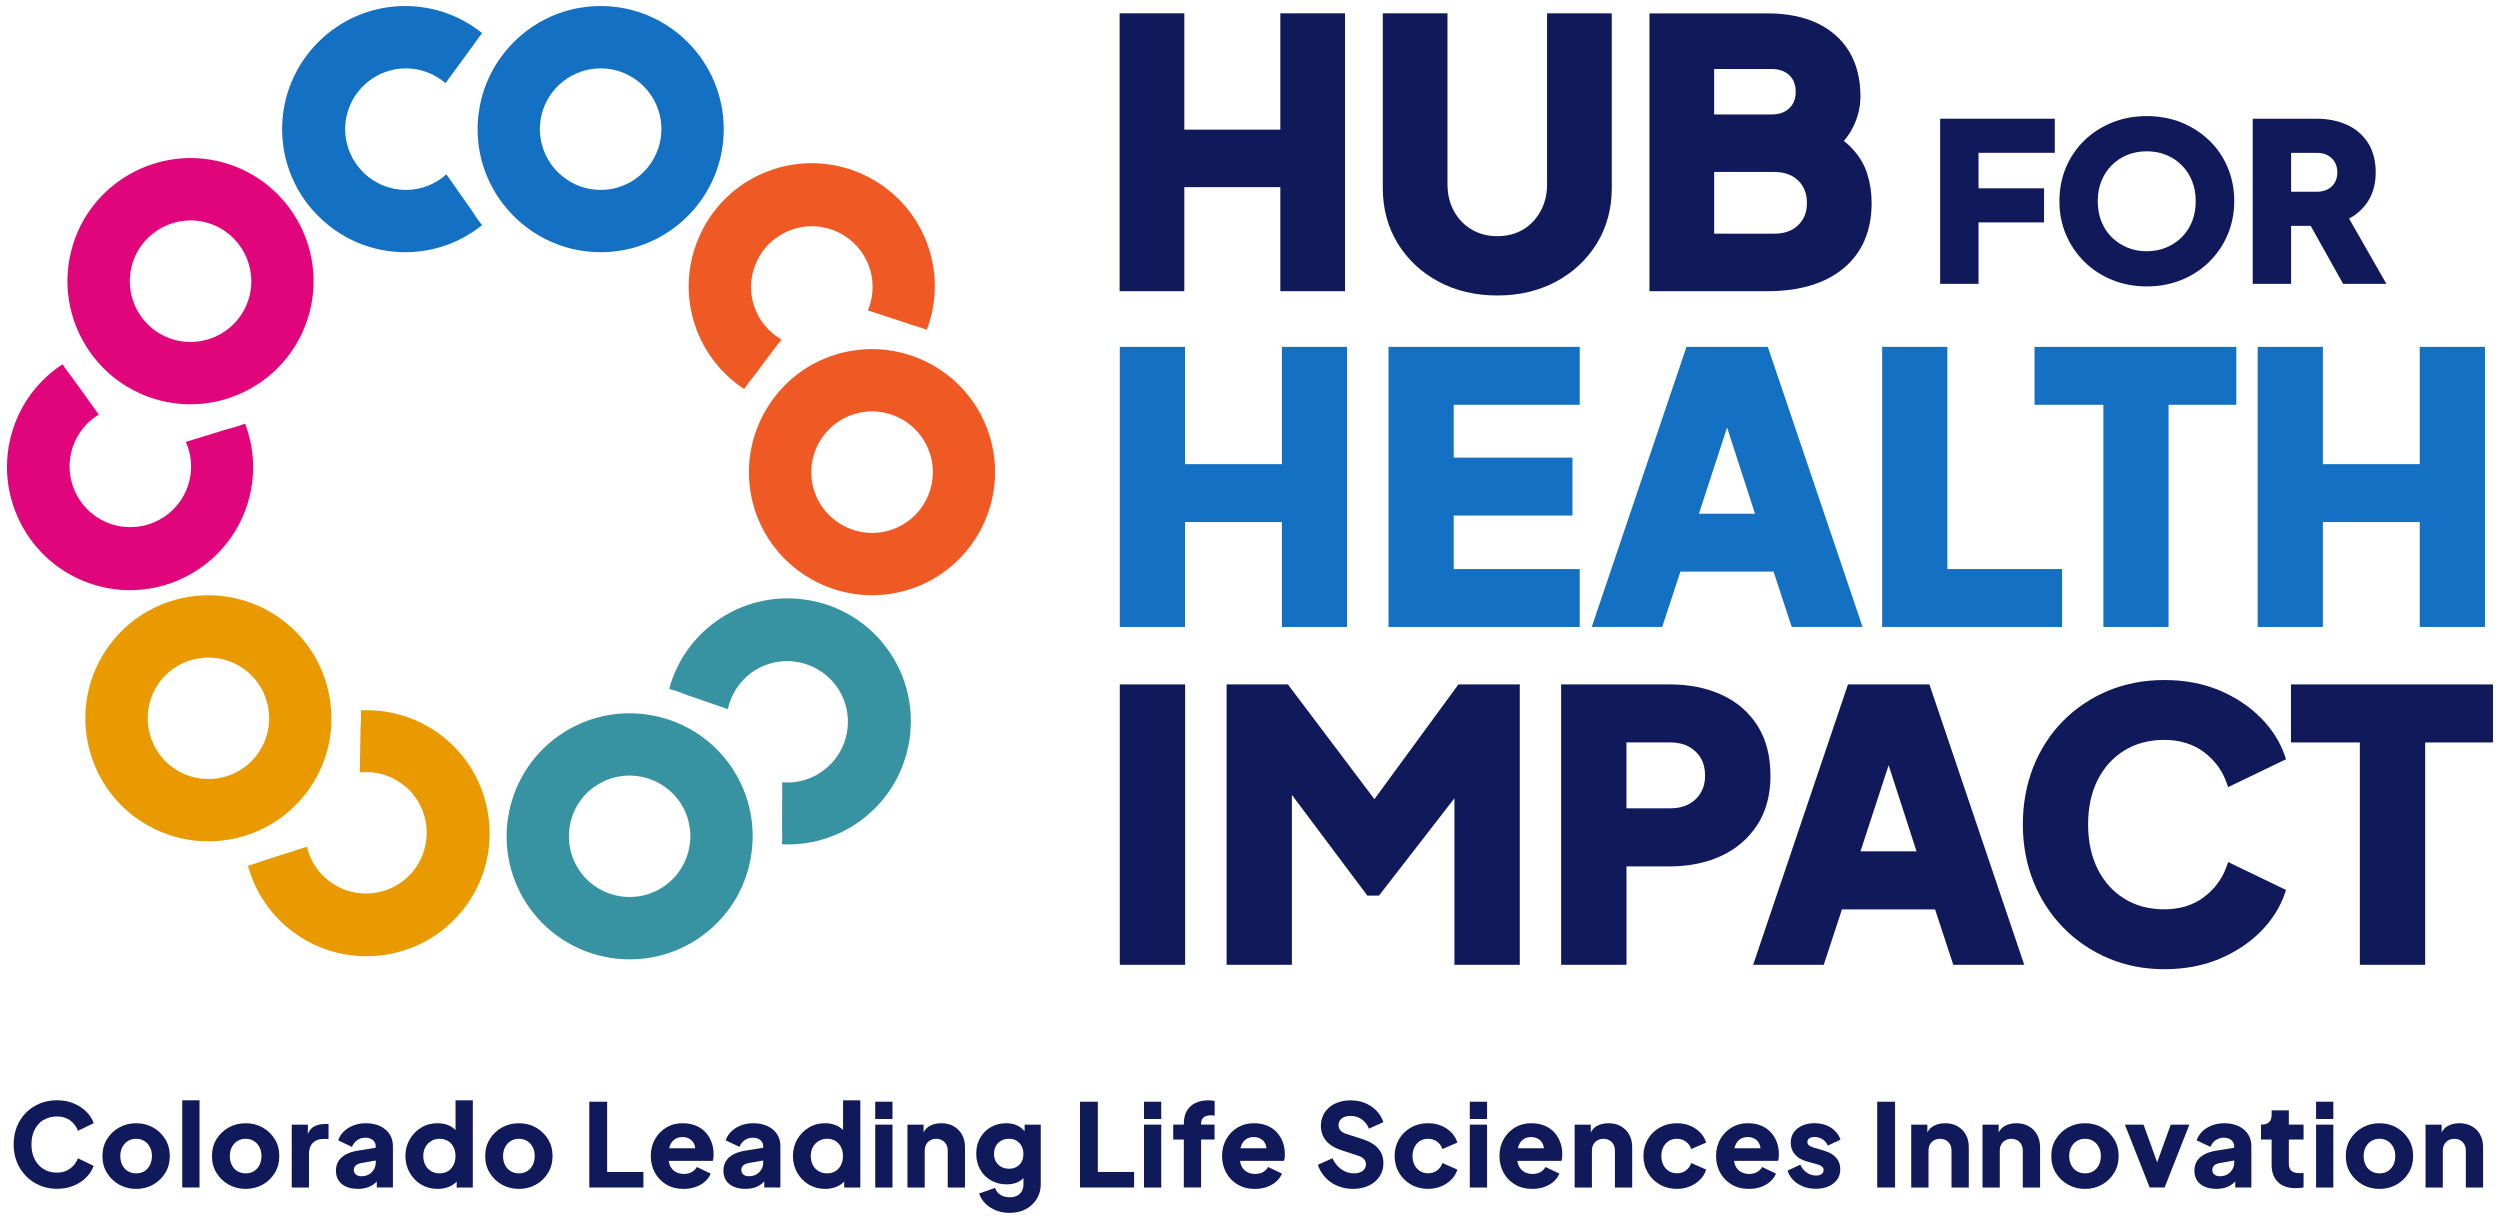 <?xml version="1.0" encoding="UTF-8"?>
<svg xmlns="http://www.w3.org/2000/svg" id="Layer_1" data-name="Layer 1" viewBox="0 0 551.71 268.97">
  <defs>
    <style>
      .cls-1 {
        fill: #3793a1;
      }

      .cls-1, .cls-2, .cls-3, .cls-4, .cls-5, .cls-6 {
        stroke-width: 0px;
      }

      .cls-2 {
        fill: #1470c3;
      }

      .cls-3 {
        fill: #10195a;
      }

      .cls-4 {
        fill: #e0057a;
      }

      .cls-5 {
        fill: #ef5a24;
      }

      .cls-6 {
        fill: #e99a00;
      }
    </style>
  </defs>
  <g>
    <g>
      <g>
        <path class="cls-2" d="M132.56,1.33c-8.8,0-16.61,4.19-21.57,10.69-1.15,1.49-2.13,3.09-2.94,4.79-1.13,2.35-1.92,4.86-2.31,7.51-.24,1.35-.34,2.75-.34,4.17s.1,2.8.32,4.17c.4,2.65,1.2,5.18,2.33,7.53.81,1.71,1.79,3.31,2.94,4.78,4.96,6.5,12.78,10.69,21.57,10.69,14.97,0,27.16-12.17,27.16-27.16S147.53,1.33,132.56,1.33ZM132.56,41.91c-6.25,0-11.52-4.3-12.99-10.1-.28-1.06-.43-2.18-.43-3.32s.15-2.26.42-3.32c1.48-5.8,6.75-10.08,13-10.08,7.39,0,13.4,6.01,13.4,13.4s-6.01,13.42-13.4,13.42Z"></path>
        <path class="cls-2" d="M103.26,45.24h0l-4.74-6.77c-2.37,2.13-5.5,3.44-8.93,3.44-6.25,0-11.52-4.3-12.99-10.1-.28-1.06-.43-2.18-.43-3.32s.15-2.26.42-3.32c1.48-5.8,6.75-10.08,13-10.08,3.33,0,6.38,1.23,8.73,3.25l4.87-6.65h0s1.34-1.83,1.34-1.83c.59-.88,1.2-1.74,1.87-2.55-4.66-3.75-10.57-5.98-16.98-5.98-14.97,0-27.16,12.19-27.16,27.16,0,4.3,1,8.36,2.79,11.97,1.37,2.79,3.21,5.3,5.4,7.43,4.9,4.81,11.6,7.77,18.97,7.77,6.4,0,12.32-2.23,16.97-5.98-.9-1.11-1.71-2.29-2.46-3.51l-.65-.93Z"></path>
      </g>
      <g>
        <path class="cls-4" d="M16.21,53.66c-2.72,8.36-1.15,17.09,3.5,23.82,1.06,1.55,2.28,2.98,3.65,4.28,1.88,1.8,4.03,3.33,6.43,4.52,1.21.64,2.51,1.17,3.86,1.61,1.35.44,2.7.77,4.06.98,2.65.43,5.3.46,7.88.11,1.87-.24,3.7-.68,5.45-1.32,7.72-2.71,14.11-8.85,16.83-17.22,4.63-14.24-3.18-29.59-17.44-34.23-14.24-4.63-29.6,3.2-34.23,17.44ZM54.81,66.2c-1.93,5.95-7.65,9.63-13.62,9.23-1.1-.06-2.2-.26-3.29-.62s-2.1-.84-3.03-1.42c-5.05-3.2-7.5-9.54-5.57-15.48,2.29-7.03,9.86-10.89,16.89-8.61,7.03,2.29,10.9,9.86,8.62,16.89Z"></path>
        <path class="cls-4" d="M48.92,95.09h0l-7.91,2.42c1.3,2.92,1.58,6.3.51,9.56-1.93,5.95-7.65,9.63-13.62,9.23-1.1-.06-2.2-.26-3.29-.62-1.09-.35-2.1-.84-3.03-1.42-5.05-3.2-7.5-9.54-5.57-15.48,1.03-3.17,3.14-5.69,5.79-7.3l-4.82-6.69h0s-1.33-1.84-1.33-1.84c-.65-.83-1.28-1.68-1.85-2.57-5,3.27-8.95,8.2-10.93,14.3-4.63,14.24,3.2,29.6,17.44,34.23,4.09,1.33,8.25,1.64,12.24,1.05,3.07-.44,6.03-1.41,8.73-2.84,6.09-3.17,10.97-8.63,13.25-15.65,1.98-6.08,1.69-12.41-.44-17.98-1.34.51-2.71.92-4.1,1.26l-1.08.33Z"></path>
      </g>
      <g>
        <path class="cls-6" d="M30.03,180.49c7.12,5.17,15.9,6.38,23.73,4.04,1.8-.53,3.54-1.25,5.19-2.15,2.29-1.23,4.41-2.8,6.29-4.72.99-.95,1.89-2.03,2.72-3.17.83-1.15,1.57-2.33,2.19-3.56,1.23-2.38,2.08-4.9,2.54-7.46.35-1.86.5-3.73.43-5.59-.19-8.18-4.06-16.16-11.17-21.33-12.11-8.8-29.13-6.12-37.94,6.01-8.8,12.11-6.1,29.14,6.01,37.94ZM53.88,147.66c5.06,3.67,6.79,10.25,4.57,15.8-.4,1.02-.93,2.01-1.6,2.94-.67.92-1.45,1.74-2.29,2.44-4.6,3.82-11.39,4.19-16.45.52-5.98-4.35-7.31-12.74-2.97-18.72,4.35-5.98,12.75-7.32,18.73-2.98Z"></path>
        <path class="cls-6" d="M79.54,162.19h0l-.14,8.27c3.17-.33,6.47.45,9.25,2.47,5.06,3.67,6.79,10.25,4.57,15.8-.4,1.03-.93,2.01-1.6,2.94-.67.92-1.45,1.74-2.29,2.44-4.6,3.82-11.39,4.19-16.45.52-2.7-1.96-4.44-4.74-5.15-7.76l-7.85,2.51h0s-2.16.69-2.16.69c-.99.37-1.99.7-3.01.97,1.57,5.77,5.04,11.05,10.23,14.82,12.11,8.8,29.14,6.1,37.94-6.01,2.53-3.48,4.11-7.35,4.78-11.32.53-3.06.52-6.17,0-9.18-1.13-6.77-4.82-13.1-10.79-17.44-5.18-3.76-11.28-5.44-17.24-5.14.07,1.43.04,2.86-.07,4.29l-.02,1.13Z"></path>
      </g>
      <g>
        <path class="cls-1" d="M154.92,206.54c7.12-5.17,10.98-13.15,11.17-21.33.06-1.88-.09-3.75-.44-5.61-.46-2.56-1.3-5.06-2.54-7.44-.6-1.23-1.34-2.43-2.18-3.57-.83-1.15-1.73-2.21-2.71-3.18-1.89-1.91-4.02-3.49-6.31-4.72-1.66-.9-3.39-1.63-5.18-2.14-7.84-2.34-16.62-1.13-23.74,4.04-12.11,8.8-14.82,25.81-6.01,37.94,8.8,12.11,25.83,14.81,37.94,6.01ZM131.06,173.71c5.06-3.67,11.85-3.29,16.44.53.85.69,1.63,1.51,2.3,2.43.67.92,1.21,1.91,1.61,2.93,2.21,5.56.47,12.13-4.59,15.8-5.98,4.35-14.38,3.02-18.72-2.97-4.35-5.98-3.02-14.39,2.96-18.73Z"></path>
        <path class="cls-1" d="M152.81,153.8h0l7.82,2.69c.67-3.12,2.43-6.02,5.2-8.04,5.06-3.67,11.85-3.29,16.44.53.85.69,1.63,1.51,2.3,2.43.67.92,1.21,1.91,1.61,2.93,2.21,5.56.47,12.13-4.59,15.8-2.7,1.96-5.88,2.76-8.97,2.5l-.03,8.24h0s0,2.27,0,2.27c.04,1.06.05,2.11-.01,3.17,5.97.29,12.06-1.38,17.25-5.15,12.11-8.8,14.81-25.83,6.01-37.94-2.53-3.48-5.72-6.18-9.29-8.05-2.74-1.45-5.71-2.4-8.74-2.83-6.79-1.01-13.95.53-19.92,4.87-5.18,3.76-8.66,9.05-10.21,14.81,1.38.37,2.73.85,4.06,1.4l1.07.37Z"></path>
      </g>
      <g>
        <path class="cls-5" d="M218.28,95.81c-2.72-8.36-9.11-14.5-16.83-17.22-1.77-.63-3.6-1.07-5.47-1.31-2.58-.35-5.22-.33-7.86.12-1.36.19-2.72.53-4.07.97-1.35.44-2.63.96-3.87,1.59-2.4,1.2-4.56,2.74-6.44,4.54-1.37,1.3-2.59,2.72-3.64,4.27-4.65,6.73-6.21,15.46-3.5,23.82,4.63,14.24,19.97,22.07,34.23,17.44,14.24-4.63,22.07-19.99,17.44-34.23ZM179.69,108.35c-1.93-5.95.53-12.29,5.59-15.47.92-.6,1.94-1.08,3.03-1.44,1.09-.35,2.19-.56,3.29-.63,5.97-.38,11.68,3.3,13.61,9.25,2.29,7.03-1.57,14.61-8.61,16.89-7.03,2.29-14.62-1.57-16.9-8.6Z"></path>
        <path class="cls-5" d="M167.47,81.52h0l4.97-6.6c-2.76-1.6-4.98-4.17-6.04-7.43-1.93-5.95.53-12.29,5.59-15.47.92-.6,1.94-1.08,3.03-1.44,1.09-.35,2.19-.56,3.29-.63,5.97-.38,11.68,3.3,13.61,9.25,1.03,3.17.8,6.45-.39,9.3l7.83,2.58h0s2.16.71,2.16.71c1.02.29,2.02.6,3.01.99,2.12-5.59,2.42-11.9.44-18-4.63-14.24-19.98-22.07-34.23-17.44-4.09,1.33-7.64,3.53-10.52,6.35-2.23,2.16-4.05,4.69-5.39,7.43-3.06,6.14-3.8,13.43-1.52,20.45,1.98,6.08,5.93,11.03,10.93,14.29.78-1.2,1.65-2.34,2.58-3.43l.68-.91Z"></path>
      </g>
      <g>
        <polygon class="cls-3" points="261.36 41.3 282.55 41.3 282.55 64.26 296.83 64.26 296.83 2.94 282.55 2.94 282.55 28.61 261.36 28.61 261.36 2.94 247.08 2.94 247.08 64.26 261.36 64.26 261.36 41.3"></polygon>
        <path class="cls-3" d="M317.45,62.15c3.79,2.03,8.16,3.06,12.97,3.06s9.18-1.03,12.97-3.06c3.8-2.04,6.83-4.88,9.01-8.44,2.18-3.56,3.29-7.66,3.29-12.18V2.94h-14.28v37.79c0,2.16-.48,4.14-1.43,5.87-.95,1.73-2.25,3.1-3.87,4.06-1.62.97-3.53,1.46-5.68,1.46s-4-.49-5.65-1.46c-1.65-.97-2.96-2.33-3.91-4.06-.95-1.73-1.43-3.71-1.43-5.87V2.94h-14.28v38.59c0,4.52,1.11,8.62,3.29,12.18,2.18,3.56,5.21,6.4,9.02,8.44Z"></path>
        <path class="cls-3" d="M406.88,59.17c4.09-3.42,6.16-8.25,6.16-14.37,0-2.27-.34-4.48-1-6.55-.68-2.13-1.94-4.12-3.74-5.93-.42-.42-.89-.83-1.39-1.22.52-.59.98-1.21,1.37-1.86,1.52-2.51,2.29-5.18,2.29-7.95,0-3.82-.82-7.14-2.45-9.86-1.63-2.73-4.03-4.86-7.11-6.32-3.04-1.43-6.72-2.16-10.93-2.16h-26.07v61.31h26.07c7.11,0,12.76-1.71,16.8-5.09ZM396.82,49.69c-1.31,1.27-3.05,1.88-5.31,1.88h-13.22v-13.62h13.22c2.26,0,4,.62,5.31,1.88,1.3,1.26,1.94,2.88,1.94,4.96s-.63,3.63-1.94,4.89ZM394.87,23.89c-.97.92-2.25,1.37-3.92,1.37h-12.67v-10.03h12.67c1.67,0,2.95.45,3.92,1.37.95.91,1.41,2.1,1.41,3.65s-.46,2.74-1.41,3.64Z"></path>
        <polygon class="cls-2" points="297.28 138.36 297.28 76.55 282.9 76.55 282.9 102.43 261.51 102.43 261.51 76.55 247.12 76.55 247.12 138.36 261.51 138.36 261.51 115.21 282.9 115.21 282.9 138.36 297.28 138.36"></polygon>
        <polygon class="cls-2" points="348.62 89.33 348.62 76.55 306.42 76.55 306.42 138.36 348.62 138.36 348.62 125.58 320.81 125.58 320.81 113.77 347.02 113.77 347.02 100.99 320.81 100.99 320.81 89.33 348.62 89.33"></polygon>
        <path class="cls-2" d="M372.18,76.55l-20.91,61.81h15.55l4.02-12.22h20.55l4.02,12.22h15.63l-20.91-61.81h-17.94ZM387.3,113.37h-12.38l6.22-19.03,6.16,19.03Z"></path>
        <polygon class="cls-2" points="455.07 125.58 429.75 125.58 429.75 76.55 415.36 76.55 415.36 138.36 455.07 138.36 455.07 125.58"></polygon>
        <polygon class="cls-2" points="464.18 138.36 478.57 138.36 478.57 89.33 493.52 89.33 493.52 76.55 448.99 76.55 448.99 89.33 464.18 89.33 464.18 138.36"></polygon>
        <polygon class="cls-2" points="512.62 115.21 534 115.21 534 138.36 548.39 138.36 548.39 76.55 534 76.55 534 102.43 512.62 102.43 512.62 76.55 498.23 76.55 498.23 138.36 512.62 138.36 512.62 115.21"></polygon>
        <rect class="cls-3" x="247.12" y="151.04" width="14.42" height="61.88"></rect>
        <polygon class="cls-3" points="303.31 176.36 284.22 151.04 270.69 151.04 270.69 212.92 285.1 212.92 285.1 175.41 301.75 197.64 304.32 197.64 320.97 176.17 320.97 212.92 335.39 212.92 335.39 151.04 321.85 151.04 303.31 176.36"></polygon>
        <path class="cls-3" d="M390.71,171.16c0-4.35-.97-8.08-2.89-11.06-1.92-2.99-4.59-5.28-7.94-6.8-3.3-1.5-7.13-2.26-11.38-2.26h-23.98v61.88h14.42v-21.72h9.57c4.2,0,8-.78,11.31-2.3,3.35-1.55,6.03-3.85,7.97-6.83,1.95-2.99,2.93-6.66,2.93-10.91ZM375.34,174.93c-.64,1.09-1.5,1.92-2.64,2.53-1.14.61-2.52.93-4.12.93h-9.65v-14.55h9.65c1.6,0,2.98.31,4.12.93,1.12.61,2.01,1.46,2.64,2.53.63,1.08.95,2.38.95,3.85s-.32,2.69-.95,3.77Z"></path>
        <path class="cls-3" d="M407.82,151.04l-20.93,61.88h15.58l4.02-12.23h20.55l4.02,12.23h15.66l-20.93-61.88h-17.97ZM422.95,187.88h-12.37l6.21-19.01,6.16,19.01Z"></path>
        <path class="cls-3" d="M468.8,165.63c2.51-1.56,5.48-2.35,8.82-2.35s6.34.9,8.71,2.66c2.38,1.78,4.07,4.05,5.02,6.75l.36,1.02,12.78-6.16-.28-.82c-1.06-3.08-2.88-5.91-5.38-8.41-2.49-2.49-5.56-4.51-9.12-6-3.56-1.49-7.63-2.25-12.08-2.25s-8.63.8-12.4,2.37c-3.78,1.57-7.12,3.81-9.93,6.65-2.82,2.85-5.03,6.26-6.57,10.14-1.54,3.88-2.32,8.15-2.32,12.71s.8,8.82,2.36,12.68c1.57,3.86,3.79,7.27,6.6,10.13,2.81,2.87,6.15,5.13,9.93,6.73,3.78,1.6,7.93,2.41,12.33,2.41s8.52-.76,12.08-2.25c3.56-1.49,6.63-3.51,9.12-6,2.51-2.51,4.32-5.34,5.38-8.42l.28-.82-12.78-6.16-.36,1.02c-.95,2.7-2.64,4.97-5.02,6.75-2.36,1.77-5.29,2.66-8.71,2.66s-6.31-.79-8.82-2.35c-2.51-1.56-4.49-3.75-5.88-6.53-1.4-2.8-2.11-6.12-2.11-9.86s.71-7.05,2.11-9.82c1.39-2.75,3.36-4.93,5.88-6.49Z"></path>
        <polygon class="cls-3" points="505.58 151.04 505.58 163.85 520.78 163.85 520.78 212.92 535.2 212.92 535.2 163.85 550.16 163.85 550.16 151.04 505.58 151.04"></polygon>
      </g>
    </g>
    <g>
      <polygon class="cls-3" points="428.16 62.64 436.63 62.64 436.63 49.08 451.09 49.08 451.09 41.56 436.63 41.56 436.63 33.72 453.46 33.72 453.46 26.2 428.16 26.2 428.16 62.64"></polygon>
      <path class="cls-3" d="M487.54,31c-1.74-1.69-3.8-3.02-6.13-3.96-2.33-.94-4.91-1.42-7.65-1.42s-5.32.48-7.65,1.42c-2.33.94-4.4,2.27-6.13,3.96-1.74,1.69-3.1,3.7-4.06,5.97-.96,2.27-1.44,4.77-1.44,7.42s.49,5.15,1.47,7.43c.97,2.27,2.35,4.28,4.08,5.99,1.74,1.7,3.8,3.04,6.13,3.98,2.33.94,4.89,1.42,7.61,1.42s5.27-.48,7.61-1.42c2.33-.94,4.4-2.28,6.13-3.98,1.74-1.7,3.11-3.72,4.08-5.99.97-2.27,1.47-4.77,1.47-7.43s-.49-5.15-1.44-7.42c-.96-2.27-2.32-4.28-4.06-5.97ZM469.49,54.64c-1.3-.54-2.46-1.3-3.45-2.27-.98-.97-1.75-2.14-2.29-3.48-.54-1.35-.81-2.86-.81-4.49s.27-3.13.81-4.46c.54-1.33,1.31-2.5,2.29-3.49.98-.98,2.14-1.75,3.44-2.27,1.3-.52,2.74-.79,4.27-.79s2.97.27,4.27.79c1.3.52,2.46,1.29,3.44,2.27.98.98,1.76,2.16,2.29,3.49.54,1.33.81,2.83.81,4.46s-.27,3.14-.81,4.49c-.54,1.34-1.31,2.51-2.29,3.48-.99.97-2.15,1.74-3.45,2.27-2.6,1.08-5.93,1.08-8.53,0Z"></path>
      <path class="cls-3" d="M518.39,48.24c1.7-.89,3.09-2.15,4.14-3.75,1.16-1.78,1.75-3.94,1.75-6.45s-.57-4.75-1.7-6.51c-1.13-1.76-2.7-3.11-4.67-4-1.95-.88-4.2-1.33-6.7-1.33h-14.07v36.44h8.47v-12.8h4.32l7.16,12.8h9.55l-8.24-14.4ZM513.69,41.77c-.67.36-1.49.55-2.43.55h-5.65v-8.59h5.65c.94,0,1.76.18,2.43.55.67.37,1.18.86,1.56,1.5.37.64.56,1.4.56,2.28s-.19,1.59-.56,2.23c-.38.64-.89,1.13-1.56,1.5Z"></path>
    </g>
  </g>
  <g>
    <path class="cls-3" d="M9.62,247.17c.85-.52,1.83-.79,2.95-.79s2.13.3,2.94.9c.8.6,1.37,1.36,1.69,2.27l3.48-1.68c-.32-.93-.86-1.78-1.63-2.54s-1.69-1.37-2.78-1.83-2.33-.69-3.7-.69-2.64.24-3.8.72c-1.16.48-2.17,1.16-3.04,2.03-.86.87-1.53,1.91-2.01,3.1-.47,1.19-.71,2.49-.71,3.9s.24,2.7.72,3.89c.48,1.19,1.16,2.22,2.02,3.1.86.88,1.88,1.57,3.04,2.06,1.16.49,2.42.74,3.77.74s2.6-.23,3.7-.69,2.02-1.07,2.78-1.83,1.3-1.61,1.63-2.54l-3.48-1.68c-.32.91-.89,1.67-1.69,2.27-.81.6-1.78.9-2.94.9s-2.1-.26-2.95-.79c-.85-.53-1.5-1.25-1.97-2.19-.47-.93-.7-2.02-.7-3.25s.23-2.32.7-3.24c.47-.92,1.12-1.65,1.97-2.17Z"></path>
    <path class="cls-3" d="M33.79,248.82c-1.12-.63-2.36-.94-3.74-.94s-2.62.31-3.75.94c-1.13.63-2.02,1.48-2.69,2.57-.67,1.08-1,2.33-1,3.74s.33,2.63,1,3.72c.67,1.09,1.57,1.95,2.69,2.58,1.13.63,2.38.94,3.75.94s2.62-.31,3.74-.94c1.12-.63,2.01-1.49,2.68-2.58.67-1.09,1-2.33,1-3.72s-.33-2.65-1-3.74c-.67-1.08-1.56-1.94-2.68-2.57ZM33.09,257.11c-.3.58-.7,1.03-1.22,1.35s-1.12.48-1.82.48-1.3-.16-1.83-.48c-.53-.32-.94-.77-1.23-1.35-.3-.58-.44-1.24-.44-1.98s.15-1.4.44-1.97c.3-.57.71-1.02,1.23-1.35.52-.33,1.13-.5,1.83-.5s1.3.17,1.82.5c.52.33.92.78,1.22,1.35.3.57.44,1.22.44,1.97s-.15,1.41-.44,1.98Z"></path>
    <rect class="cls-3" x="40.22" y="242.82" width="3.81" height="19.24"></rect>
    <path class="cls-3" d="M57.96,248.82c-1.12-.63-2.36-.94-3.74-.94s-2.62.31-3.75.94c-1.13.63-2.02,1.48-2.69,2.57-.67,1.08-1,2.33-1,3.74s.33,2.63,1,3.72c.67,1.09,1.57,1.95,2.69,2.58,1.13.63,2.38.94,3.75.94s2.62-.31,3.74-.94c1.12-.63,2.01-1.49,2.68-2.58.67-1.09,1-2.33,1-3.72s-.33-2.65-1-3.74c-.67-1.08-1.56-1.94-2.68-2.57ZM57.26,257.11c-.3.58-.7,1.03-1.22,1.35s-1.12.48-1.82.48-1.3-.16-1.83-.48c-.53-.32-.94-.77-1.23-1.35-.3-.58-.44-1.24-.44-1.98s.15-1.4.44-1.97c.3-.57.71-1.02,1.23-1.35.52-.33,1.13-.5,1.83-.5s1.3.17,1.82.5c.52.33.92.78,1.22,1.35.3.57.44,1.22.44,1.97s-.15,1.41-.44,1.98Z"></path>
    <path class="cls-3" d="M69.2,248.66c-.53.32-.95.85-1.26,1.6v-2.07h-3.56v13.88h3.81v-7.47c0-1.03.29-1.83.86-2.4s1.33-.85,2.26-.85h1.19v-3.3h-.81c-.97,0-1.8.21-2.5.62Z"></path>
    <path class="cls-3" d="M83.88,248.52c-.9-.42-1.93-.64-3.1-.64-.98,0-1.89.15-2.72.46-.83.31-1.54.74-2.13,1.3-.59.56-1.03,1.23-1.3,2.01l3.05,1.45c.24-.61.61-1.1,1.13-1.47.52-.37,1.11-.56,1.79-.56.71,0,1.27.18,1.69.53.42.36.62.8.62,1.32v.37l-3.84.62c-1.1.17-2.02.46-2.76.86-.74.41-1.28.91-1.64,1.51-.36.6-.53,1.29-.53,2.07,0,.83.19,1.55.58,2.15.39.6.95,1.06,1.68,1.38.73.32,1.59.48,2.59.48.75,0,1.42-.1,2.03-.29.61-.19,1.16-.49,1.65-.89.17-.13.33-.29.48-.45v1.32h3.56v-9.15c0-1-.25-1.88-.75-2.63-.5-.75-1.2-1.34-2.1-1.77ZM82.52,258.06c-.26.47-.63.83-1.11,1.11-.47.27-1.03.41-1.65.41-.47,0-.87-.12-1.19-.36-.32-.24-.48-.57-.48-.99,0-.46.14-.81.43-1.05.29-.25.7-.42,1.25-.52l3.15-.56v.44c0,.56-.13,1.07-.39,1.54Z"></path>
    <path class="cls-3" d="M100.52,249.36c-.37-.36-.79-.67-1.28-.91-.79-.38-1.69-.57-2.71-.57-1.32,0-2.52.32-3.58.97-1.07.64-1.91,1.51-2.54,2.6-.63,1.09-.94,2.32-.94,3.67s.31,2.56.93,3.66c.62,1.1,1.46,1.97,2.53,2.62,1.07.64,2.28.97,3.63.97.95,0,1.83-.17,2.64-.52.63-.27,1.15-.64,1.58-1.1v1.32h3.56v-19.24h-3.81v6.54ZM100.08,257.11c-.3.58-.71,1.03-1.23,1.35-.53.32-1.14.48-1.83.48s-1.32-.16-1.87-.48-.98-.77-1.28-1.35-.46-1.24-.46-1.98.15-1.4.46-1.97c.3-.57.73-1.02,1.28-1.35.55-.33,1.17-.5,1.87-.5s1.3.16,1.83.48c.53.32.94.77,1.23,1.35.3.58.44,1.24.44,1.98s-.15,1.41-.44,1.98Z"></path>
    <path class="cls-3" d="M118.26,248.82c-1.12-.63-2.36-.94-3.74-.94s-2.62.31-3.75.94c-1.13.63-2.02,1.48-2.69,2.57-.67,1.08-1,2.33-1,3.74s.33,2.63,1,3.72c.67,1.09,1.57,1.95,2.69,2.58,1.13.63,2.38.94,3.75.94s2.62-.31,3.74-.94c1.12-.63,2.01-1.49,2.68-2.58.67-1.09,1-2.33,1-3.72s-.33-2.65-1-3.74c-.67-1.08-1.56-1.94-2.68-2.57ZM117.56,257.11c-.3.58-.7,1.03-1.22,1.35s-1.12.48-1.82.48-1.3-.16-1.83-.48c-.53-.32-.94-.77-1.23-1.35-.3-.58-.44-1.24-.44-1.98s.15-1.4.44-1.97c.3-.57.71-1.02,1.23-1.35.52-.33,1.13-.5,1.83-.5s1.3.17,1.82.5c.52.33.92.78,1.22,1.35.3.57.44,1.22.44,1.97s-.15,1.41-.44,1.98Z"></path>
    <polygon class="cls-3" points="133.99 243.13 130.05 243.13 130.05 262.06 141.99 262.06 141.99 258.63 133.99 258.63 133.99 243.13"></polygon>
    <path class="cls-3" d="M155.68,249.86c-.58-.63-1.3-1.11-2.15-1.46-.85-.35-1.82-.52-2.92-.52-1.32,0-2.51.31-3.56.94s-1.88,1.48-2.5,2.57c-.62,1.08-.93,2.32-.93,3.71s.3,2.56.89,3.66c.59,1.1,1.43,1.98,2.52,2.63,1.08.65,2.36.98,3.84.98.95,0,1.82-.14,2.62-.42.8-.28,1.49-.67,2.07-1.18.58-.51,1.01-1.1,1.28-1.78l-3.05-1.45c-.27.47-.65.85-1.13,1.12-.48.27-1.06.41-1.74.41-.75,0-1.38-.17-1.91-.5-.53-.33-.91-.79-1.17-1.39-.13-.31-.22-.64-.26-.99h9.72c.07-.19.11-.41.14-.67s.04-.53.04-.8c0-.97-.15-1.86-.46-2.68-.31-.82-.75-1.55-1.33-2.17ZM148.91,251.41c.47-.32,1.04-.48,1.7-.48s1.25.17,1.72.5c.47.33.79.78.98,1.35.06.2.1.41.12.62h-5.75c.04-.2.1-.38.16-.56.24-.63.59-1.1,1.07-1.42Z"></path>
    <path class="cls-3" d="M169.39,248.52c-.9-.42-1.93-.64-3.1-.64-.98,0-1.89.15-2.72.46-.83.31-1.54.74-2.13,1.3-.59.56-1.03,1.23-1.3,2.01l3.05,1.45c.24-.61.61-1.1,1.13-1.47.52-.37,1.11-.56,1.79-.56.71,0,1.27.18,1.69.53.42.36.62.8.62,1.32v.37l-3.84.62c-1.1.17-2.02.46-2.76.86-.74.41-1.28.91-1.64,1.51-.36.6-.53,1.29-.53,2.07,0,.83.19,1.55.58,2.15.39.6.95,1.06,1.68,1.38.73.32,1.59.48,2.59.48.75,0,1.42-.1,2.03-.29.61-.19,1.16-.49,1.65-.89.17-.13.33-.29.48-.45v1.32h3.56v-9.15c0-1-.25-1.88-.75-2.63-.5-.75-1.2-1.34-2.1-1.77ZM168.03,258.06c-.26.47-.63.83-1.11,1.11-.47.27-1.03.41-1.65.41-.47,0-.87-.12-1.19-.36-.32-.24-.48-.57-.48-.99,0-.46.14-.81.43-1.05.29-.25.7-.42,1.25-.52l3.15-.56v.44c0,.56-.13,1.07-.39,1.54Z"></path>
    <path class="cls-3" d="M186.04,249.36c-.37-.36-.79-.67-1.28-.91-.79-.38-1.69-.57-2.71-.57-1.32,0-2.52.32-3.58.97-1.07.64-1.91,1.51-2.54,2.6-.63,1.09-.94,2.32-.94,3.67s.31,2.56.93,3.66c.62,1.1,1.46,1.97,2.53,2.62,1.07.64,2.28.97,3.63.97.95,0,1.83-.17,2.64-.52.63-.27,1.15-.64,1.58-1.1v1.32h3.56v-19.24h-3.81v6.54ZM185.59,257.11c-.3.58-.71,1.03-1.23,1.35-.53.32-1.14.48-1.83.48s-1.32-.16-1.87-.48-.98-.77-1.28-1.35-.46-1.24-.46-1.98.15-1.4.46-1.97c.3-.57.73-1.02,1.28-1.35.55-.33,1.17-.5,1.87-.5s1.3.16,1.83.48c.52.32.94.77,1.23,1.35.3.58.44,1.24.44,1.98s-.15,1.41-.44,1.98Z"></path>
    <rect class="cls-3" x="193.15" y="248.19" width="3.81" height="13.88"></rect>
    <rect class="cls-3" x="193.15" y="243.13" width="3.81" height="3.81"></rect>
    <path class="cls-3" d="M210.47,248.54c-.79-.44-1.71-.66-2.76-.66-.97,0-1.81.2-2.53.6-.59.33-1.04.8-1.36,1.42v-1.71h-3.56v13.88h3.81v-8.11c0-.54.11-1.01.32-1.4.21-.39.51-.69.9-.91.39-.22.83-.33,1.32-.33s.95.11,1.33.33c.38.22.68.53.89.91.21.39.32.86.32,1.4v8.11h3.81v-8.92c0-1.05-.22-1.97-.66-2.76-.44-.79-1.05-1.4-1.84-1.84Z"></path>
    <path class="cls-3" d="M226.11,249.65c-.42-.49-.89-.89-1.42-1.17-.75-.4-1.62-.6-2.62-.6-1.27,0-2.41.29-3.41.86-1,.58-1.79,1.37-2.36,2.38s-.86,2.16-.86,3.47.29,2.47.86,3.49,1.37,1.83,2.39,2.41c1.02.58,2.17.88,3.46.88,1,0,1.87-.19,2.62-.57.41-.21.77-.48,1.09-.8v1.33c0,.59-.12,1.11-.37,1.55-.25.44-.6.78-1.05,1s-1,.34-1.63.34c-.8,0-1.48-.19-2.06-.56-.58-.37-.96-.88-1.14-1.52l-3.53,1.25c.29.86.76,1.61,1.41,2.25.65.64,1.44,1.13,2.35,1.49.91.36,1.91.53,2.97.53,1.34,0,2.52-.27,3.55-.81,1.02-.54,1.83-1.29,2.43-2.25.59-.96.89-2.05.89-3.27v-13.14h-3.56v1.46ZM225.46,256.37c-.26.49-.63.87-1.11,1.14-.47.27-1.03.41-1.68.41s-1.22-.14-1.72-.42c-.5-.28-.89-.66-1.17-1.16-.28-.49-.42-1.06-.42-1.7s.14-1.24.42-1.74c.28-.5.67-.89,1.17-1.17s1.07-.42,1.72-.42,1.18.14,1.65.42c.47.28.85.67,1.12,1.17.27.5.41,1.08.41,1.74s-.13,1.24-.39,1.73Z"></path>
    <polygon class="cls-3" points="242.27 243.13 238.34 243.13 238.34 262.06 250.28 262.06 250.28 258.63 242.27 258.63 242.27 243.13"></polygon>
    <rect class="cls-3" x="252.46" y="243.13" width="3.81" height="3.81"></rect>
    <rect class="cls-3" x="252.46" y="248.19" width="3.81" height="13.88"></rect>
    <path class="cls-3" d="M266.72,242.82c-1.15,0-2.13.2-2.95.61-.81.41-1.44.99-1.87,1.75-.43.76-.65,1.69-.65,2.8v.2h-2.34v3.3h2.34v10.57h3.81v-10.57h2.97v-3.3h-2.97v-.2c0-.61.18-1.07.55-1.38s.9-.47,1.61-.47c.14,0,.27,0,.39.01.13,0,.28.03.44.06v-3.25c-.17-.03-.38-.06-.64-.09s-.49-.04-.71-.04Z"></path>
    <path class="cls-3" d="M281.75,249.86c-.58-.63-1.3-1.11-2.15-1.46-.85-.35-1.82-.52-2.92-.52-1.32,0-2.51.31-3.56.94-1.05.63-1.89,1.48-2.5,2.57-.62,1.08-.93,2.32-.93,3.71s.3,2.56.89,3.66c.59,1.1,1.43,1.98,2.52,2.63,1.08.65,2.36.98,3.84.98.95,0,1.82-.14,2.62-.42s1.49-.67,2.07-1.18c.58-.51,1.01-1.1,1.28-1.78l-3.05-1.45c-.27.47-.65.85-1.13,1.12-.48.27-1.06.41-1.74.41-.75,0-1.38-.17-1.91-.5-.53-.33-.91-.79-1.17-1.39-.13-.31-.22-.64-.26-.99h9.72c.07-.19.11-.41.14-.67.03-.26.04-.53.04-.8,0-.97-.15-1.86-.46-2.68-.3-.82-.75-1.55-1.33-2.17ZM274.98,251.41c.47-.32,1.04-.48,1.7-.48s1.25.17,1.72.5c.47.33.79.78.98,1.35.06.2.1.41.12.62h-5.75c.04-.2.1-.38.16-.56.24-.63.59-1.1,1.07-1.42Z"></path>
    <path class="cls-3" d="M296.66,246.51c.41-.17.87-.25,1.4-.25.91,0,1.73.25,2.44.75.71.5,1.25,1.19,1.6,2.07l3.2-1.45c-.36-1-.89-1.85-1.59-2.57-.7-.71-1.54-1.26-2.5-1.65s-2.02-.58-3.15-.58c-1.29,0-2.43.24-3.42.71-.99.47-1.76,1.14-2.31,1.98-.55.85-.83,1.83-.83,2.95,0,1.27.38,2.36,1.14,3.27.76.91,1.9,1.61,3.41,2.1l3.71,1.22c.58.19,1,.44,1.27.75.27.31.41.69.41,1.13,0,.41-.11.76-.33,1.05-.22.3-.53.53-.91.7-.39.17-.86.25-1.4.25-1.02,0-1.94-.3-2.78-.89-.84-.59-1.5-1.41-1.97-2.44l-3.23,1.45c.37,1.08.94,2.02,1.69,2.82.75.8,1.65,1.41,2.69,1.84s2.16.65,3.34.65c1.34,0,2.51-.24,3.52-.72,1.01-.48,1.8-1.15,2.38-2.01.58-.86.86-1.83.86-2.94,0-1.27-.38-2.35-1.13-3.23-.75-.88-1.89-1.57-3.42-2.06l-3.63-1.17c-.58-.19-1.01-.44-1.3-.78-.29-.33-.43-.72-.43-1.16,0-.41.11-.77.33-1.08.22-.31.53-.55.94-.72Z"></path>
    <path class="cls-3" d="M313.37,251.79c.52-.32,1.11-.48,1.77-.48.75,0,1.4.2,1.97.61.57.41.97.96,1.21,1.65l3.3-1.42c-.27-.86-.72-1.61-1.35-2.25-.63-.64-1.38-1.13-2.26-1.49-.88-.36-1.84-.53-2.87-.53-1.39,0-2.64.31-3.76.94-1.12.63-2,1.49-2.64,2.58-.64,1.09-.97,2.33-.97,3.7s.33,2.61.98,3.71c.65,1.1,1.53,1.97,2.64,2.6,1.11.64,2.36.95,3.75.95,1.05,0,2.02-.18,2.9-.55.88-.36,1.63-.87,2.26-1.51.63-.64,1.07-1.37,1.32-2.19l-3.3-1.45c-.24.69-.64,1.25-1.19,1.65s-1.22.61-1.98.61c-.66,0-1.25-.16-1.77-.48-.52-.32-.92-.77-1.22-1.35s-.44-1.24-.44-1.98.15-1.41.44-1.98.7-1.02,1.22-1.35Z"></path>
    <rect class="cls-3" x="324.36" y="248.19" width="3.81" height="13.88"></rect>
    <rect class="cls-3" x="324.36" y="243.13" width="3.81" height="3.81"></rect>
    <path class="cls-3" d="M342.97,249.86c-.58-.63-1.3-1.11-2.15-1.46-.85-.35-1.82-.52-2.92-.52-1.32,0-2.51.31-3.56.94-1.05.63-1.88,1.48-2.5,2.57-.62,1.08-.93,2.32-.93,3.71s.3,2.56.89,3.66c.59,1.1,1.43,1.98,2.52,2.63,1.08.65,2.36.98,3.84.98.95,0,1.82-.14,2.62-.42.8-.28,1.49-.67,2.07-1.18s1.01-1.1,1.28-1.78l-3.05-1.45c-.27.47-.65.85-1.13,1.12s-1.06.41-1.74.41c-.75,0-1.38-.17-1.91-.5-.53-.33-.91-.79-1.17-1.39-.13-.31-.22-.64-.26-.99h9.72c.07-.19.11-.41.14-.67s.04-.53.04-.8c0-.97-.15-1.86-.46-2.68s-.75-1.55-1.33-2.17ZM336.2,251.41c.47-.32,1.04-.48,1.7-.48s1.25.17,1.72.5c.47.33.79.78.98,1.35.06.2.1.41.12.62h-5.75c.04-.2.1-.38.16-.56.24-.63.59-1.1,1.07-1.42Z"></path>
    <path class="cls-3" d="M357.71,248.54c-.79-.44-1.71-.66-2.76-.66-.97,0-1.81.2-2.53.6-.59.33-1.04.8-1.36,1.42v-1.71h-3.56v13.88h3.81v-8.11c0-.54.11-1.01.32-1.4.21-.39.51-.69.9-.91.39-.22.83-.33,1.32-.33s.95.11,1.33.33c.38.22.68.53.89.91.21.39.32.86.32,1.4v8.11h3.81v-8.92c0-1.05-.22-1.97-.66-2.76-.44-.79-1.05-1.4-1.84-1.84Z"></path>
    <path class="cls-3" d="M368.28,251.79c.52-.32,1.11-.48,1.77-.48.75,0,1.4.2,1.97.61.57.41.97.96,1.21,1.65l3.3-1.42c-.27-.86-.72-1.61-1.35-2.25-.63-.64-1.38-1.13-2.26-1.49-.88-.36-1.84-.53-2.87-.53-1.39,0-2.64.31-3.76.94s-2,1.49-2.64,2.58c-.64,1.09-.97,2.33-.97,3.7s.33,2.61.98,3.71c.65,1.1,1.53,1.97,2.64,2.6,1.11.64,2.36.95,3.75.95,1.05,0,2.02-.18,2.9-.55.88-.36,1.63-.87,2.26-1.51.63-.64,1.07-1.37,1.32-2.19l-3.3-1.45c-.24.69-.64,1.25-1.19,1.65-.56.41-1.22.61-1.98.61-.66,0-1.25-.16-1.77-.48-.52-.32-.92-.77-1.22-1.35-.3-.58-.44-1.24-.44-1.98s.15-1.41.44-1.98c.3-.58.7-1.02,1.22-1.35Z"></path>
    <path class="cls-3" d="M390.77,249.86c-.58-.63-1.3-1.11-2.15-1.46-.85-.35-1.82-.52-2.92-.52-1.32,0-2.51.31-3.56.94-1.05.63-1.89,1.48-2.5,2.57-.62,1.08-.93,2.32-.93,3.71s.3,2.56.89,3.66c.59,1.1,1.43,1.98,2.52,2.63,1.08.65,2.36.98,3.84.98.95,0,1.82-.14,2.62-.42s1.49-.67,2.07-1.18c.58-.51,1.01-1.1,1.28-1.78l-3.05-1.45c-.27.47-.65.85-1.13,1.12-.48.27-1.06.41-1.74.41-.75,0-1.38-.17-1.91-.5-.53-.33-.91-.79-1.17-1.39-.13-.31-.22-.64-.26-.99h9.72c.07-.19.11-.41.14-.67.03-.26.04-.53.04-.8,0-.97-.15-1.86-.46-2.68-.3-.82-.75-1.55-1.33-2.17ZM384,251.41c.47-.32,1.04-.48,1.7-.48s1.25.17,1.72.5c.47.33.79.78.98,1.35.06.2.1.41.12.62h-5.75c.04-.2.1-.38.16-.56.24-.63.59-1.1,1.07-1.42Z"></path>
    <path class="cls-3" d="M399.26,251.23c.28-.2.66-.31,1.16-.31.68,0,1.28.17,1.82.52.53.35.9.81,1.11,1.38l2.82-1.32c-.42-1.15-1.15-2.05-2.17-2.68-1.03-.64-2.22-.95-3.57-.95-1.03,0-1.95.18-2.74.55-.8.36-1.41.87-1.85,1.51-.44.64-.66,1.4-.66,2.26,0,.98.3,1.83.91,2.55.61.72,1.48,1.24,2.62,1.56l2.36.66c.3.09.56.19.76.31s.36.25.46.39c.1.14.15.32.15.52,0,.39-.14.69-.43.91-.29.22-.7.33-1.25.33-.75,0-1.42-.21-2.03-.64-.61-.42-1.09-1.01-1.45-1.75l-2.8,1.32c.41,1.22,1.17,2.19,2.3,2.91,1.13.72,2.45,1.08,3.98,1.08,1.08,0,2.02-.18,2.82-.55.8-.36,1.42-.87,1.87-1.51.45-.64.67-1.4.67-2.26,0-1-.3-1.84-.91-2.53-.61-.69-1.49-1.2-2.64-1.54l-2.21-.66c-.34-.1-.62-.21-.85-.33-.23-.12-.39-.25-.5-.41-.1-.15-.15-.32-.15-.51,0-.36.14-.64.42-.84Z"></path>
    <rect class="cls-3" x="414.27" y="243.13" width="3.94" height="18.93"></rect>
    <path class="cls-3" d="M431.99,248.54c-.79-.44-1.71-.66-2.76-.66-.97,0-1.81.2-2.53.6-.59.33-1.04.8-1.36,1.42v-1.71h-3.56v13.88h3.81v-8.11c0-.54.11-1.01.32-1.4.21-.39.51-.69.9-.91.39-.22.83-.33,1.32-.33s.95.11,1.33.33c.38.22.68.53.89.91.21.39.32.86.32,1.4v8.11h3.81v-8.92c0-1.05-.22-1.97-.66-2.76-.44-.79-1.05-1.4-1.84-1.84Z"></path>
    <path class="cls-3" d="M447.72,248.54c-.79-.44-1.71-.66-2.76-.66-.97,0-1.81.2-2.53.6-.59.33-1.04.8-1.36,1.42v-1.71h-3.56v13.88h3.81v-8.11c0-.54.11-1.01.32-1.4.21-.39.51-.69.9-.91.39-.22.83-.33,1.32-.33s.95.11,1.33.33c.38.22.68.53.89.91.21.39.32.86.32,1.4v8.11h3.81v-8.92c0-1.05-.22-1.97-.66-2.76-.44-.79-1.05-1.4-1.84-1.84Z"></path>
    <path class="cls-3" d="M463.87,248.82c-1.12-.63-2.36-.94-3.74-.94s-2.62.31-3.75.94c-1.13.63-2.02,1.48-2.69,2.57-.67,1.08-1,2.33-1,3.74s.33,2.63,1,3.72c.67,1.09,1.57,1.95,2.69,2.58,1.13.63,2.38.94,3.75.94s2.62-.31,3.74-.94c1.12-.63,2.01-1.49,2.68-2.58.67-1.09,1-2.33,1-3.72s-.33-2.65-1-3.74c-.67-1.08-1.56-1.94-2.68-2.57ZM463.18,257.11c-.3.58-.7,1.03-1.22,1.35-.52.32-1.12.48-1.82.48s-1.3-.16-1.83-.48c-.53-.32-.94-.77-1.23-1.35-.3-.58-.44-1.24-.44-1.98s.15-1.4.44-1.97c.3-.57.71-1.02,1.23-1.35.53-.33,1.13-.5,1.83-.5s1.3.17,1.82.5c.52.33.92.78,1.22,1.35.3.57.44,1.22.44,1.97s-.15,1.41-.44,1.98Z"></path>
    <polygon class="cls-3" points="476.05 256.5 473.05 248.19 468.93 248.19 474.4 262.06 477.7 262.06 483.16 248.19 479.05 248.19 476.05 256.5"></polygon>
    <path class="cls-3" d="M494.01,248.52c-.9-.42-1.93-.64-3.1-.64-.98,0-1.89.15-2.72.46-.83.31-1.54.74-2.13,1.3-.59.56-1.03,1.23-1.3,2.01l3.05,1.45c.24-.61.61-1.1,1.13-1.47s1.11-.56,1.79-.56c.71,0,1.27.18,1.69.53.42.36.62.8.62,1.32v.37l-3.84.62c-1.1.17-2.02.46-2.76.86-.74.41-1.28.91-1.64,1.51-.36.6-.53,1.29-.53,2.07,0,.83.19,1.55.58,2.15.39.6.95,1.06,1.68,1.38.73.32,1.59.48,2.59.48.75,0,1.42-.1,2.03-.29.61-.19,1.16-.49,1.65-.89.17-.13.33-.29.48-.45v1.32h3.56v-9.15c0-1-.25-1.88-.75-2.63s-1.2-1.34-2.1-1.77ZM492.65,258.06c-.26.47-.63.83-1.11,1.11-.47.27-1.03.41-1.65.41-.47,0-.87-.12-1.19-.36-.32-.24-.48-.57-.48-.99,0-.46.14-.81.43-1.05.29-.25.7-.42,1.25-.52l3.15-.56v.44c0,.56-.13,1.07-.39,1.54Z"></path>
    <path class="cls-3" d="M505.12,245.03h-3.81v1.02c0,.71-.19,1.25-.57,1.6-.38.36-.93.53-1.64.53h-.13v3.3h2.34v5.57c0,1.63.46,2.89,1.38,3.8.92.91,2.22,1.36,3.9,1.36.29,0,.59-.02.91-.05.32-.03.61-.07.86-.1v-3.23c-.17.02-.33.03-.48.05-.15.02-.29.02-.41.02-.53,0-.97-.08-1.32-.23-.36-.15-.62-.39-.79-.7-.17-.31-.25-.71-.25-1.18v-5.31h3.25v-3.3h-3.25v-3.15Z"></path>
    <rect class="cls-3" x="511.12" y="248.19" width="3.81" height="13.88"></rect>
    <rect class="cls-3" x="511.12" y="243.13" width="3.81" height="3.81"></rect>
    <path class="cls-3" d="M528.86,248.82c-1.12-.63-2.36-.94-3.74-.94s-2.62.31-3.75.94c-1.13.63-2.02,1.48-2.69,2.57-.67,1.08-1,2.33-1,3.74s.33,2.63,1,3.72c.67,1.09,1.57,1.95,2.69,2.58,1.13.63,2.38.94,3.75.94s2.62-.31,3.74-.94c1.12-.63,2.01-1.49,2.68-2.58.67-1.09,1-2.33,1-3.72s-.33-2.65-1-3.74c-.67-1.08-1.56-1.94-2.68-2.57ZM528.16,257.11c-.3.58-.7,1.03-1.22,1.35s-1.12.48-1.82.48-1.3-.16-1.83-.48-.94-.77-1.23-1.35c-.3-.58-.44-1.24-.44-1.98s.15-1.4.44-1.97c.3-.57.71-1.02,1.23-1.35.53-.33,1.13-.5,1.83-.5s1.3.17,1.82.5c.52.33.92.78,1.22,1.35.3.57.44,1.22.44,1.97s-.15,1.41-.44,1.98Z"></path>
    <path class="cls-3" d="M547.33,250.38c-.44-.79-1.05-1.4-1.84-1.84-.79-.44-1.71-.66-2.76-.66-.97,0-1.81.2-2.53.6-.59.33-1.04.8-1.36,1.42v-1.71h-3.56v13.88h3.81v-8.11c0-.54.11-1.01.32-1.4.21-.39.51-.69.9-.91.39-.22.83-.33,1.32-.33s.95.11,1.33.33c.38.22.68.53.89.91.21.39.32.86.32,1.4v8.11h3.81v-8.92c0-1.05-.22-1.97-.66-2.76Z"></path>
  </g>
</svg>
